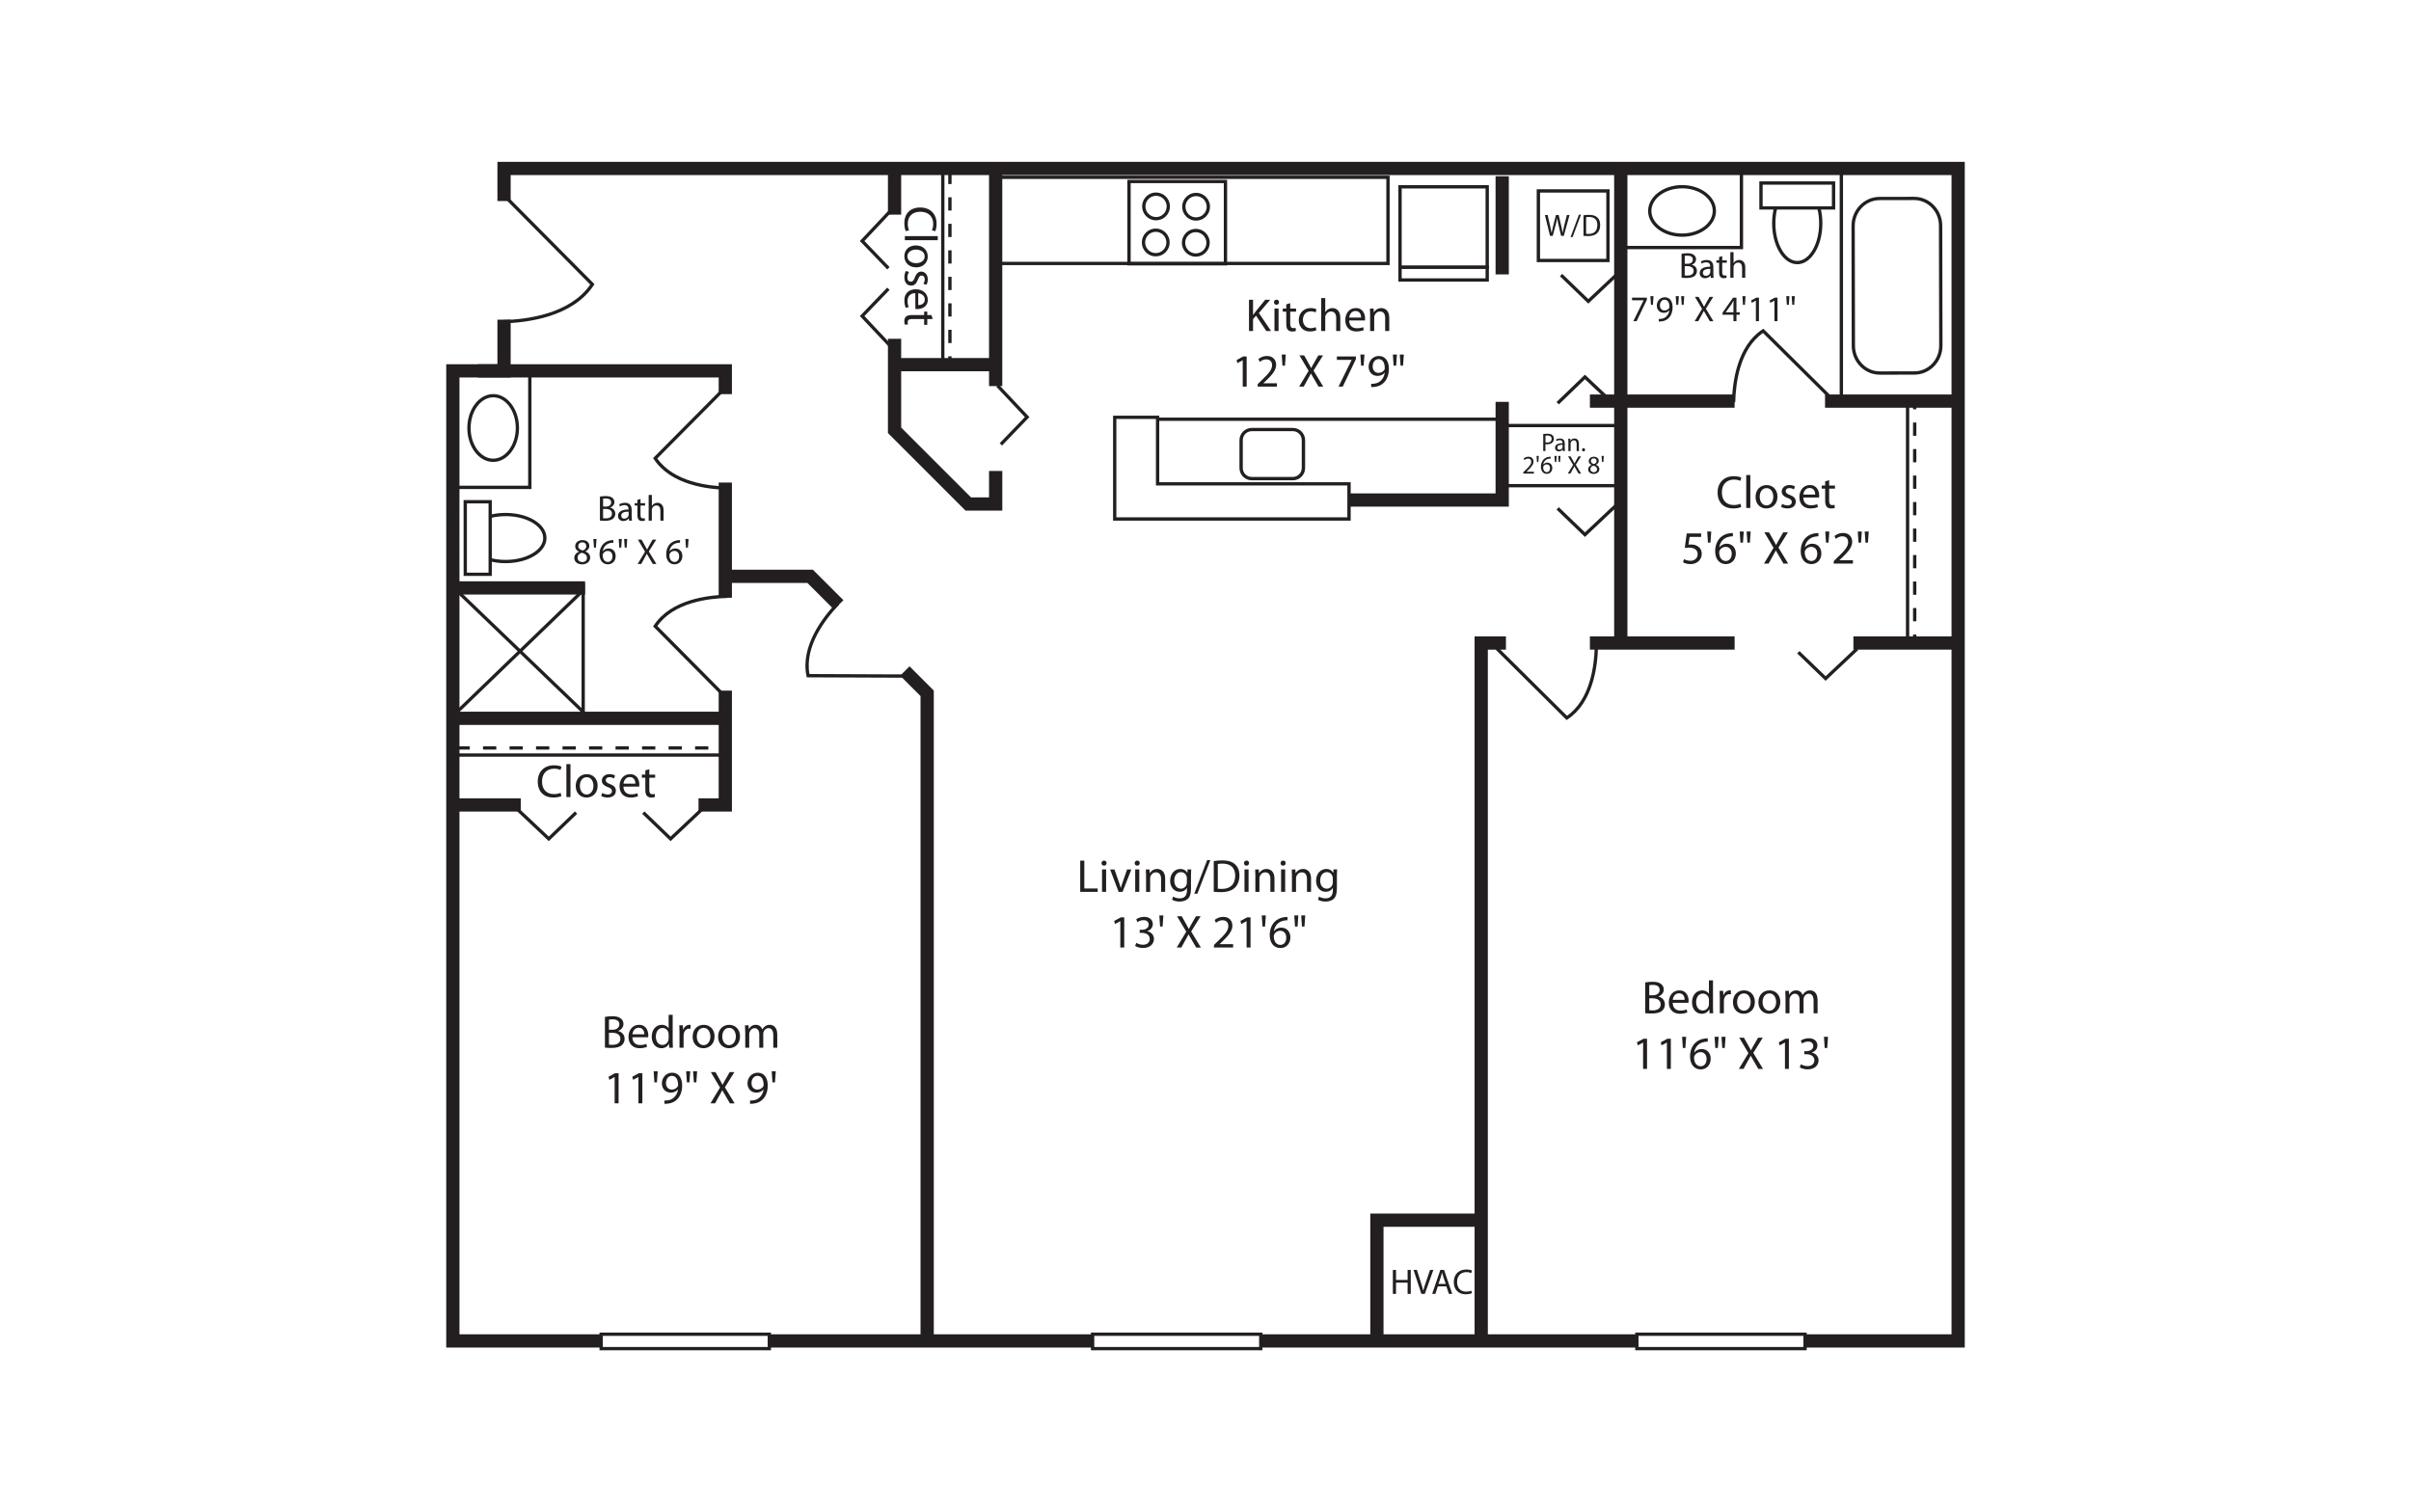 <?xml version="1.0" encoding="UTF-8"?><svg id="Layer_1" xmlns="http://www.w3.org/2000/svg" viewBox="0 0 998 626"><rect x="-15" y="-13" width="1028" height="652" style="fill:#fff;"/><polygon points="208.64 69.74 208.64 153.53 187.45 153.53 187.45 555.12 810.55 555.12 810.55 69.74 208.64 69.74" style="fill:#fff;"/><path d="M301.03,202.78c-8.35-.19-23.41-2.08-30.39-12.68l-.31-.47,29.48-29.72.97.97-28.69,28.92c6.77,9.67,21,11.42,28.96,11.6l-.03,1.37Z" style="fill:#231f20;"/><path d="M207.91,133.88l-.03-1.37c10.02-.22,27.97-2.44,36.44-14.7l-35.98-36.27.97-.97,36.77,37.06-.31.47c-8.68,13.18-27.45,15.54-37.86,15.78Z" style="fill:#231f20;"/><path d="M299.81,289.06l-29.48-29.72.31-.47c6.98-10.6,22.03-12.49,30.39-12.68l.03,1.37c-7.96.18-22.19,1.93-28.96,11.6l28.69,28.92-.97.97Z" style="fill:#231f20;"/><path d="M375.8,280.58l-41.86-.17-.11-.55c-2.56-12.43,6.75-24.41,12.52-30.45l.99.95c-5.5,5.75-14.33,17.06-12.28,28.68l40.74.16v1.37Z" style="fill:#231f20;"/><polygon points="277.58 348.22 265.82 336.9 266.77 335.91 277.59 346.32 290.14 334.5 291.08 335.5 277.58 348.22" style="fill:#231f20;"/><polygon points="227.17 348.22 213.66 335.5 214.6 334.5 227.16 346.32 237.98 335.91 238.93 336.9 227.17 348.22" style="fill:#231f20;"/><polygon points="368.64 144.34 355.92 130.83 367.24 119.07 368.23 120.02 357.82 130.84 369.64 143.4 368.64 144.34" style="fill:#231f20;"/><polygon points="367.24 111.54 355.92 99.78 368.64 86.27 369.64 87.21 357.82 99.77 368.23 110.58 367.24 111.54" style="fill:#231f20;"/><path d="M718.28,166.51l-1.37-.03c.18-8.27,2.06-23.17,12.55-30.08l.47-.31,29.41,29.17-.97.97-28.61-28.38c-9.56,6.69-11.3,20.77-11.47,28.65Z" style="fill:#231f20;"/><path d="M648.47,298.08l-29.41-29.17.97-.97,28.61,28.38c9.56-6.69,11.3-20.77,11.47-28.65l1.37.03c-.18,8.27-2.06,23.17-12.55,30.08l-.47.31Z" style="fill:#231f20;"/><polygon points="657.45 125.68 645.7 114.36 646.65 113.37 657.46 123.79 670.02 111.96 670.96 112.96 657.45 125.68" style="fill:#231f20;"/><polygon points="656.06 222.29 644.3 210.97 645.26 209.98 656.07 220.39 668.63 208.57 669.57 209.57 656.06 222.29" style="fill:#231f20;"/><polygon points="755.68 281.84 743.92 270.52 744.87 269.53 755.69 279.95 768.24 268.12 769.19 269.12 755.68 281.84" style="fill:#231f20;"/><polygon points="414.79 184.43 413.8 183.48 424.22 172.66 412.39 160.1 413.39 159.16 426.11 172.67 414.79 184.43" style="fill:#231f20;"/><polygon points="668.63 168.83 656.07 157.01 645.26 167.42 644.3 166.43 656.06 155.11 669.57 167.83 668.63 168.83" style="fill:#231f20;"/><rect x="187.75" y="242.06" width="53.66" height="55.82" style="fill:#fff;"/><path d="M242.09,298.56h-55.03v-57.19h55.03v57.19ZM188.44,297.19h52.28v-54.45h-52.28v54.45Z" style="fill:#231f20;"/><rect x="179.17" y="268.83" width="72.33" height="1.37" transform="translate(-126.76 225.06) rotate(-43.97)" style="fill:#231f20;"/><rect x="215.04" y="234.14" width="1.37" height="71.79" transform="translate(-128.47 238.61) rotate(-46.16)" style="fill:#231f20;"/><path d="M299.51,310.32h-.83v-1.37h.83v1.37ZM293.2,310.32h-5.48v-1.37h5.48v1.37ZM282.23,310.32h-5.49v-1.37h5.49v1.37ZM271.26,310.32h-5.49v-1.37h5.49v1.37ZM260.29,310.32h-5.49v-1.37h5.49v1.37ZM249.31,310.32h-5.48v-1.37h5.48v1.37ZM238.34,310.32h-5.49v-1.37h5.49v1.37ZM227.37,310.32h-5.49v-1.37h5.49v1.37ZM216.4,310.32h-5.48v-1.37h5.48v1.37ZM205.43,310.32h-5.49v-1.37h5.49v1.37ZM194.46,310.32h-5.49v-1.37h5.49v1.37Z" style="fill:#231f20;"/><rect x="188.97" y="311.89" width="110.54" height="1.37" style="fill:#231f20;"/><rect x="671.79" y="69.7" width="49.04" height="32.78" style="fill:#fff;"/><path d="M721.53,103.17h-50.42v-34.15h50.42v34.15ZM672.48,101.79h47.67v-31.4h-47.67v31.4Z" style="fill:#231f20;"/><rect x="186.54" y="152.72" width="32.78" height="49.04" style="fill:#fff;"/><path d="M220,202.45h-34.15v-50.41h34.15v50.41ZM187.22,201.07h31.4v-47.67h-31.4v47.67Z" style="fill:#231f20;"/><rect x="762.2" y="70.15" width="48.14" height="94.41" style="fill:#fff;"/><path d="M811.03,165.24h-49.52v-95.78h49.52v95.78ZM762.89,163.87h46.77v-93.03h-46.77v93.03Z" style="fill:#231f20;"/><polygon points="572.69 555.75 567.21 555.75 567.21 502.39 614.15 502.39 614.15 507.88 572.69 507.88 572.69 555.75" style="fill:#231f20;"/><rect x="476.22" y="173.56" width="146.66" height="32.37" style="fill:#fff;"/><path d="M623.56,206.61h-148.03v-33.74h148.03v33.74ZM476.9,205.24h145.29v-31h-145.29v31Z" style="fill:#231f20;"/><rect x="413.43" y="73.39" width="161.12" height="35.68" style="fill:#fff;"/><path d="M575.23,109.75h-162.49v-37.05h162.49v37.05ZM414.11,108.38h159.74v-34.3h-159.74v34.3Z" style="fill:#231f20;"/><polygon points="479.18 200.3 479.18 172.77 461.43 172.77 461.43 200.3 461.43 214.84 558.41 214.84 558.41 200.3 479.18 200.3" style="fill:#fff;"/><path d="M559.1,215.53h-98.36v-43.44h19.12v27.53h79.24v15.91ZM462.11,214.15h95.61v-13.17h-79.24v-27.53h-16.38v40.7Z" style="fill:#231f20;"/><polygon points="624.56 209.74 558.44 209.74 558.44 204.26 619.07 204.26 619.07 166.36 624.56 166.36 624.56 209.74" style="fill:#231f20;"/><rect x="409.4" y="71.84" width="5.48" height="88" style="fill:#231f20;"/><rect x="367.55" y="69.26" width="5.48" height="19.6" style="fill:#231f20;"/><polygon points="414.89 211.38 399.66 211.38 367.55 179.28 367.55 140.24 373.03 140.24 373.03 177 401.93 205.9 409.4 205.9 409.4 194.96 414.89 194.96 414.89 211.38" style="fill:#231f20;"/><rect x="619.07" y="72.96" width="5.49" height="40.64" style="fill:#231f20;"/><path d="M671.59,201.75h-49.64v-26.27h49.64v26.27ZM623.32,200.38h46.9v-23.53h-46.9v23.53Z" style="fill:#231f20;"/><polygon points="813.29 557.87 184.71 557.87 184.71 150.79 205.9 150.79 205.9 132.34 211.38 132.34 211.38 156.27 190.19 156.27 190.19 552.38 807.81 552.38 807.81 72.48 211.38 72.48 211.38 83.23 205.9 83.23 205.9 67 813.29 67 813.29 557.87" style="fill:#231f20;"/><rect x="668.16" y="69.74" width="5.49" height="196.46" style="fill:#231f20;"/><rect x="767.19" y="263.46" width="42.52" height="5.48" style="fill:#231f20;"/><rect x="658.12" y="263.46" width="59.9" height="5.48" style="fill:#231f20;"/><rect x="755.45" y="163.31" width="54.25" height="5.48" style="fill:#231f20;"/><rect x="658.12" y="163.31" width="59.9" height="5.48" style="fill:#231f20;"/><polygon points="615.87 555.12 610.38 555.12 610.38 263.46 623.36 263.46 623.36 268.95 615.87 268.95 615.87 555.12" style="fill:#231f20;"/><rect x="369.37" y="148.22" width="41.41" height="5.48" style="fill:#231f20;"/><rect x="187.47" y="330.49" width="28.09" height="5.49" style="fill:#231f20;"/><polygon points="302.97 335.98 289.14 335.98 289.14 330.49 297.49 330.49 297.49 285.91 302.97 285.91 302.97 335.98" style="fill:#231f20;"/><rect x="297.49" y="199.77" width="5.48" height="47.69" style="fill:#231f20;"/><polygon points="302.97 163.17 297.49 163.17 297.49 156.27 197.8 156.27 197.8 150.79 302.97 150.79 302.97 163.17" style="fill:#231f20;"/><rect x="187.47" y="294.63" width="112.76" height="5.48" style="fill:#231f20;"/><rect x="187.47" y="240.65" width="54.71" height="5.48" style="fill:#231f20;"/><polygon points="386.53 555.44 381.04 555.44 381.04 288.16 372.61 279.72 376.49 275.84 386.53 285.89 386.53 555.44" style="fill:#231f20;"/><polygon points="345.24 252.35 334.22 241.33 301.34 241.33 301.34 235.85 336.49 235.85 349.12 248.47 345.24 252.35" style="fill:#231f20;"/><path d="M793.25,266.27h-1.37v-3.58h1.37v3.58ZM793.25,257.2h-1.37v-5.49h1.37v5.49ZM793.25,246.23h-1.37v-5.49h1.37v5.49ZM793.25,235.26h-1.37v-5.49h1.37v5.49ZM793.25,224.29h-1.37v-5.48h1.37v5.48ZM793.25,213.32h-1.37v-5.49h1.37v5.49ZM793.25,202.35h-1.37v-5.49h1.37v5.49ZM793.25,191.38h-1.37v-5.48h1.37v5.48ZM793.25,180.41h-1.37v-5.49h1.37v5.49ZM793.25,169.44h-1.37v-5.49h1.37v5.49Z" style="fill:#231f20;"/><rect x="788.93" y="163.95" width="1.37" height="102.32" style="fill:#231f20;"/><path d="M393.89,151.29h-1.37v-3.79h1.37v3.79ZM393.89,142.02h-1.37v-5.49h1.37v5.49ZM393.89,131.05h-1.37v-5.48h1.37v5.48ZM393.89,120.08h-1.37v-5.49h1.37v5.49ZM393.89,109.11h-1.37v-5.49h1.37v5.49ZM393.89,98.13h-1.37v-5.48h1.37v5.48ZM393.89,87.16h-1.37v-5.49h1.37v5.49ZM393.89,76.19h-1.37v-5.49h1.37v5.49Z" style="fill:#231f20;"/><rect x="389.57" y="70.71" width="1.37" height="80.59" style="fill:#231f20;"/><rect x="248.84" y="552.34" width="69.61" height="5.97" style="fill:#fff;"/><path d="M319.14,559h-70.98v-7.34h70.98v7.34ZM249.53,557.63h68.24v-4.6h-68.24v4.6Z" style="fill:#231f20;"/><rect x="452.27" y="552.34" width="69.61" height="5.97" style="fill:#fff;"/><path d="M522.57,559h-70.98v-7.34h70.98v7.34ZM452.96,557.63h68.24v-4.6h-68.24v4.6Z" style="fill:#231f20;"/><rect x="677.57" y="552.34" width="69.61" height="5.97" style="fill:#fff;"/><path d="M747.86,559h-70.98v-7.34h70.98v7.34ZM678.25,557.63h68.24v-4.6h-68.24v4.6Z" style="fill:#231f20;"/><path d="M696.26,98.03c-7.74,0-14.04-4.79-14.05-10.68,0-5.9,6.29-10.72,14.03-10.74h.03c7.74,0,14.04,4.79,14.05,10.69,0,5.9-6.28,10.72-14.03,10.74h-.03ZM696.24,77.98h0c-6.98.02-12.67,4.22-12.66,9.37.01,5.14,5.7,9.31,12.68,9.31h.03c6.99-.02,12.67-4.22,12.66-9.37,0-5.14-5.69-9.32-12.67-9.32h-.03Z" style="fill:#231f20;"/><path d="M778.11,155.12c-3.1,0-6.02-1.25-8.21-3.51-2.19-2.26-3.41-5.28-3.41-8.48l-.1-49.59c0-6.63,5.19-12.03,11.6-12.04l14.33-.03h.03c3.02,0,5.89,1.19,8.07,3.36,2.29,2.28,3.55,5.35,3.56,8.63l.1,49.59c0,3.21-1.19,6.23-3.38,8.5-2.19,2.28-5.11,3.54-8.22,3.55l-14.33.03h-.03ZM777.99,82.86c-5.65.01-10.24,4.8-10.23,10.67l.1,49.59c0,2.85,1.08,5.52,3.02,7.53,1.93,2,4.5,3.09,7.23,3.09h.02l14.33-.03c2.73,0,5.3-1.12,7.24-3.12,1.94-2.02,3-4.7,2.99-7.55l-.1-49.59c0-2.92-1.12-5.64-3.15-7.66-1.92-1.91-4.44-2.96-7.1-2.96h-.02l-14.33.03Z" style="fill:#231f20;"/><path d="M753.69,92.46c0,8.98-4.37,16.25-9.74,16.25-5.37,0-9.73-7.27-9.72-16.25,0-8.98,4.36-16.25,9.74-16.25,5.37,0,9.73,7.28,9.73,16.26" style="fill:#fff;"/><path d="M743.95,109.39h0c-2.85,0-5.5-1.81-7.47-5.09-1.9-3.18-2.95-7.38-2.95-11.85,0-4.46,1.05-8.67,2.95-11.84,1.97-3.28,4.62-5.09,7.47-5.09h0c5.75,0,10.42,7.6,10.41,16.94,0,4.46-1.05,8.67-2.96,11.85-1.97,3.28-4.62,5.09-7.47,5.09ZM743.96,76.89c-2.35,0-4.58,1.57-6.29,4.43-1.78,2.96-2.76,6.92-2.76,11.14,0,4.22.97,8.18,2.75,11.14,1.71,2.85,3.94,4.42,6.29,4.42h0c2.35,0,4.58-1.57,6.29-4.42,1.78-2.96,2.76-6.92,2.76-11.14h0c0-8.58-4.05-15.57-9.04-15.57h0Z" style="fill:#231f20;"/><rect x="728.94" y="75.76" width="30.04" height="10.31" style="fill:#fff;"/><path d="M759.66,86.77h-31.41s0-11.7,0-11.7h31.41s0,11.7,0,11.7ZM729.62,85.39h28.67s0-8.93,0-8.93h-28.67s0,8.93,0,8.93Z" style="fill:#231f20;"/><path d="M204.14,191.24h-.02c-5.9-.01-10.7-6.33-10.69-14.08h0c.02-7.74,4.84-14.03,10.74-14.03h0c5.9.01,10.7,6.33,10.68,14.08-.02,7.74-4.82,14.03-10.72,14.03ZM194.81,177.16c0,6.99,4.17,12.69,9.32,12.7h.01c5.14,0,9.34-5.68,9.35-12.66.01-6.99-4.17-12.69-9.31-12.71h0c-5.14,0-9.34,5.68-9.36,12.66h0Z" style="fill:#231f20;"/><path d="M209.29,232.47c8.98,0,16.25-4.37,16.25-9.74,0-5.37-7.27-9.73-16.25-9.72-8.98,0-16.25,4.37-16.25,9.74,0,5.37,7.28,9.73,16.25,9.73" style="fill:#fff;"/><path d="M209.27,233.16c-9.33,0-16.92-4.67-16.92-10.41,0-2.85,1.81-5.5,5.09-7.47,3.17-1.9,7.38-2.95,11.84-2.95h.02c4.46,0,8.66,1.05,11.83,2.94,3.28,1.97,5.09,4.62,5.09,7.47,0,2.85-1.81,5.5-5.09,7.47-3.17,1.9-7.38,2.95-11.85,2.95h-.02ZM209.3,213.69h-.02c-4.22,0-8.18.98-11.14,2.76-2.85,1.71-4.43,3.95-4.42,6.29,0,4.99,6.98,9.04,15.55,9.04h.02c4.22,0,8.18-.98,11.14-2.76,2.85-1.71,4.42-3.95,4.42-6.3,0-2.35-1.57-4.58-4.42-6.29-2.96-1.77-6.91-2.75-11.12-2.75Z" style="fill:#231f20;"/><rect x="192.59" y="207.72" width="10.32" height="30.04" style="fill:#fff;"/><path d="M191.91,238.45l-.02-31.42h11.69s0,31.41,0,31.41h-11.69ZM193.27,208.41v28.67s8.96,0,8.96,0v-28.67s-8.96,0-8.96,0Z" style="fill:#231f20;"/><rect x="636.79" y="79.04" width="28.79" height="28.8" style="fill:#fff;"/><path d="M666.27,108.52h-30.17v-30.17h30.17v30.17ZM637.48,107.15h27.42v-27.42h-27.42v27.42Z" style="fill:#231f20;"/><path d="M641.61,97.65l-2.12-8.64h1.14l.99,4.37c.25,1.12.46,2.12.62,2.99h.02c.16-.87.39-1.87.69-3l1.12-4.36h1.13l1.02,4.39c.25,1.05.44,2.04.58,2.96h.02c.18-.93.41-1.93.67-2.99l1.1-4.36h1.1l-2.37,8.64h-1.13l-1.05-4.49c-.26-1.07-.44-2.01-.55-2.83h-.02c-.12.82-.34,1.76-.64,2.82l-1.19,4.51h-1.13Z" style="fill:#231f20;"/><path d="M650.12,98.16l3.45-9.29h.86l-3.48,9.29h-.83Z" style="fill:#231f20;"/><path d="M655.47,89.12c.68-.11,1.45-.17,2.31-.17,1.54,0,2.68.35,3.4,1.06.79.69,1.18,1.73,1.19,3.12,0,1.43-.41,2.55-1.2,3.36-.82.82-2.07,1.23-3.72,1.24-.77,0-1.43-.03-1.98-.1v-8.5ZM656.55,96.79c.29.04.65.06,1.09.05,2.35-.05,3.54-1.28,3.55-3.68.02-2.18-1.11-3.29-3.38-3.34-.56,0-.98.05-1.26.11v6.85Z" style="fill:#231f20;"/><path d="M539.54,182.23c0-2.43-1.96-4.39-4.38-4.39h-17.02c-2.43-.01-4.39,1.95-4.39,4.37v11.54c-.01,2.42,1.95,4.39,4.37,4.39h17.02c2.43.01,4.39-1.95,4.39-4.37v-11.54Z" style="fill:#fff;"/><path d="M535.15,198.83h-17.02c-1.35,0-2.63-.54-3.59-1.49-.96-.96-1.48-2.23-1.48-3.59v-11.54c0-1.35.54-2.63,1.5-3.58.96-.95,2.23-1.48,3.58-1.48h17.03c1.36,0,2.63.54,3.59,1.49.96.96,1.48,2.23,1.48,3.59v11.54c0,1.36-.53,2.63-1.49,3.59-.96.95-2.23,1.48-3.58,1.48ZM518.13,178.51c-.99,0-1.91.38-2.61,1.08-.7.7-1.08,1.63-1.08,2.61v11.54c-.01.99.37,1.92,1.07,2.62.7.7,1.63,1.08,2.62,1.08h17.02s0,0,0,0c.99,0,1.92-.38,2.61-1.08.7-.7,1.08-1.63,1.08-2.62v-11.54c0-.99-.38-1.92-1.07-2.62s-1.63-1.08-2.62-1.09h-17.02s0,0,0,0Z" style="fill:#231f20;"/><path d="M494.99,106.27h-.05c-3.17-.03-5.74-2.63-5.71-5.81.01-1.54.62-2.99,1.72-4.07s2.58-1.65,4.09-1.66h0c3.18.03,5.75,2.64,5.72,5.82-.03,3.16-2.61,5.71-5.77,5.71ZM494.98,96.11c-1.16,0-2.25.45-3.08,1.26-.84.82-1.3,1.93-1.31,3.1-.02,2.42,1.94,4.41,4.35,4.43,2.45.02,4.41-1.93,4.43-4.35.02-2.42-1.94-4.41-4.36-4.43h-.04Z" style="fill:#231f20;"/><path d="M495.11,91.35h-.05c-1.54-.01-2.98-.62-4.06-1.72-1.08-1.1-1.67-2.55-1.66-4.09.03-3.16,2.61-5.72,5.77-5.72h.04c3.18.03,5.75,2.64,5.72,5.81-.01,1.54-.62,2.98-1.72,4.06-1.09,1.07-2.52,1.65-4.04,1.65ZM495.11,81.19c-2.41,0-4.38,1.95-4.4,4.36,0,1.17.44,2.28,1.26,3.12.82.84,1.92,1.3,3.09,1.31,1.22-.03,2.29-.44,3.12-1.26.84-.82,1.3-1.92,1.31-3.1.02-2.42-1.93-4.41-4.36-4.43h-.03Z" style="fill:#231f20;"/><path d="M478.53,91.22h-.05c-3.17-.03-5.74-2.63-5.72-5.81.03-3.18,2.62-5.76,5.81-5.72,3.18.03,5.74,2.63,5.72,5.81-.01,1.54-.62,2.98-1.72,4.06-1.09,1.07-2.52,1.65-4.05,1.65ZM478.53,81.06c-2.4,0-4.37,1.95-4.39,4.36-.02,2.42,1.94,4.41,4.36,4.43,1.2.04,2.28-.44,3.12-1.26.84-.82,1.3-1.92,1.31-3.1.02-2.42-1.94-4.41-4.36-4.43h-.04Z" style="fill:#231f20;"/><path d="M478.41,106.14h-.05c-1.54-.01-2.98-.62-4.06-1.72s-1.67-2.55-1.65-4.09c0-1.54.62-2.98,1.71-4.06,1.1-1.08,2.6-1.65,4.09-1.66h0c1.54.01,2.98.63,4.06,1.72,1.08,1.1,1.67,2.55,1.65,4.09,0,1.54-.62,2.98-1.72,4.06-1.08,1.07-2.52,1.65-4.04,1.65ZM478.41,95.97c-1.16,0-2.26.45-3.09,1.27-.83.82-1.3,1.92-1.3,3.1-.01,1.17.44,2.28,1.26,3.12.82.84,1.92,1.3,3.09,1.31,1.23-.01,2.28-.44,3.12-1.26.84-.82,1.3-1.92,1.31-3.1.01-1.17-.44-2.28-1.26-3.12-.82-.84-1.92-1.3-3.09-1.32h-.03Z" style="fill:#231f20;"/><path d="M507.95,109.89h-41.29v-35.44h41.29v35.44ZM468.03,108.52h38.55v-32.7h-38.55v32.7Z" style="fill:#231f20;"/><rect x="579.52" y="77.34" width="36.09" height="33.32" style="fill:#fff;"/><path d="M616.3,111.35h-37.46v-34.7h37.46v34.7ZM580.21,109.98h34.72v-31.95h-34.72v31.95Z" style="fill:#231f20;"/><rect x="579.52" y="110.66" width="36.09" height="5.25" style="fill:#fff;"/><path d="M616.3,116.6h-37.46v-6.62h37.46v6.62ZM580.21,115.22h34.72v-3.88h-34.72v3.88Z" style="fill:#231f20;"/><path d="M232.39,329.56c-.59.31-1.84.61-3.42.61-3.65,0-6.37-2.3-6.37-6.56s2.74-6.79,6.75-6.79c1.59,0,2.63.35,3.07.58l-.42,1.36c-.61-.31-1.52-.54-2.59-.54-3.03,0-5.05,1.94-5.05,5.33,0,3.19,1.82,5.2,4.95,5.2,1.04,0,2.07-.21,2.74-.54l.33,1.34Z" style="fill:#231f20;"/><path d="M234.45,316.34h1.69v13.63h-1.69v-13.63Z" style="fill:#231f20;"/><path d="M247.38,325.24c0,3.44-2.4,4.93-4.62,4.93-2.49,0-4.45-1.84-4.45-4.78,0-3.09,2.05-4.91,4.61-4.91s4.47,1.94,4.47,4.76ZM240.03,325.34c0,2.03,1.15,3.57,2.8,3.57s2.82-1.52,2.82-3.61c0-1.57-.79-3.55-2.78-3.55s-2.84,1.84-2.84,3.59Z" style="fill:#231f20;"/><path d="M249.28,328.26c.52.31,1.4.65,2.25.65,1.21,0,1.78-.59,1.78-1.38s-.48-1.23-1.71-1.69c-1.69-.61-2.48-1.52-2.48-2.63,0-1.5,1.23-2.73,3.2-2.73.94,0,1.76.25,2.26.58l-.4,1.23c-.36-.23-1.04-.56-1.9-.56-1,0-1.54.58-1.54,1.27,0,.77.54,1.11,1.75,1.59,1.59.59,2.44,1.4,2.44,2.78,0,1.65-1.29,2.8-3.45,2.8-1.02,0-1.96-.27-2.61-.65l.4-1.27Z" style="fill:#231f20;"/><path d="M258.06,325.63c.04,2.28,1.48,3.22,3.19,3.22,1.21,0,1.96-.21,2.57-.48l.31,1.21c-.59.27-1.63.6-3.11.6-2.86,0-4.57-1.9-4.57-4.7s1.65-4.99,4.36-4.99c3.05,0,3.84,2.65,3.84,4.36,0,.35-.02.6-.06.79h-6.52ZM263.01,324.42c.02-1.06-.44-2.73-2.34-2.73-1.73,0-2.46,1.56-2.59,2.73h4.93Z" style="fill:#231f20;"/><path d="M268.77,318.45v2.23h2.42v1.29h-2.42v5.01c0,1.15.33,1.8,1.27,1.8.46,0,.73-.04.98-.12l.08,1.29c-.33.12-.84.23-1.5.23-.79,0-1.42-.27-1.82-.71-.46-.52-.65-1.34-.65-2.44v-5.07h-1.44v-1.29h1.44v-1.73l1.65-.5Z" style="fill:#231f20;"/><path d="M374.95,95.69c-.31-.59-.61-1.84-.61-3.42,0-3.65,2.3-6.37,6.56-6.37s6.79,2.74,6.79,6.75c0,1.59-.35,2.63-.58,3.07l-1.36-.42c.31-.61.54-1.52.54-2.59,0-3.03-1.94-5.05-5.33-5.05-3.19,0-5.2,1.82-5.2,4.95,0,1.04.21,2.07.54,2.74l-1.34.33Z" style="fill:#231f20;"/><path d="M388.17,97.75v1.69h-13.62v-1.69h13.62Z" style="fill:#231f20;"/><path d="M379.27,110.68c-3.43,0-4.93-2.4-4.93-4.62,0-2.49,1.84-4.45,4.78-4.45,3.09,0,4.91,2.05,4.91,4.61s-1.94,4.47-4.76,4.47ZM379.17,103.33c-2.03,0-3.57,1.15-3.57,2.8s1.52,2.82,3.61,2.82c1.57,0,3.55-.79,3.55-2.78s-1.84-2.84-3.59-2.84Z" style="fill:#231f20;"/><path d="M376.26,112.59c-.31.52-.65,1.4-.65,2.25,0,1.21.59,1.78,1.38,1.78s1.23-.48,1.69-1.71c.61-1.69,1.52-2.48,2.63-2.48,1.5,0,2.73,1.23,2.73,3.2,0,.94-.25,1.76-.58,2.26l-1.23-.4c.23-.36.56-1.04.56-1.9,0-1-.58-1.54-1.27-1.54-.77,0-1.11.54-1.59,1.75-.6,1.59-1.4,2.44-2.78,2.44-1.65,0-2.8-1.29-2.8-3.45,0-1.02.27-1.96.65-2.61l1.27.4Z" style="fill:#231f20;"/><path d="M378.89,121.36c-2.28.04-3.22,1.48-3.22,3.19,0,1.21.21,1.96.48,2.57l-1.21.31c-.27-.59-.59-1.63-.59-3.11,0-2.86,1.9-4.57,4.7-4.57s4.99,1.65,4.99,4.36c0,3.05-2.65,3.84-4.36,3.84-.35,0-.59-.02-.79-.06v-6.52ZM380.09,126.31c1.06.02,2.72-.44,2.72-2.34,0-1.73-1.55-2.46-2.72-2.59v4.93Z" style="fill:#231f20;"/><path d="M386.06,132.07h-2.23v2.42h-1.29v-2.42h-5.01c-1.15,0-1.8.33-1.8,1.27,0,.46.04.73.11.98l-1.29.08c-.12-.33-.23-.84-.23-1.5,0-.79.27-1.42.71-1.82.52-.46,1.34-.65,2.44-.65h5.07v-1.44h1.29v1.44h1.73l.5,1.65Z" style="fill:#231f20;"/><path d="M447.15,356.29h1.69v11.53h5.53v1.4h-7.22v-12.93Z" style="fill:#231f20;"/><path d="M458.05,357.33c0,.58-.4,1.04-1.07,1.04-.61,0-1.02-.46-1.02-1.04s.42-1.06,1.06-1.06,1.04.46,1.04,1.06ZM456.17,369.22v-9.29h1.69v9.29h-1.69Z" style="fill:#231f20;"/><path d="M461.32,359.94l1.82,5.2c.31.86.56,1.63.75,2.4h.06c.21-.77.48-1.53.79-2.4l1.8-5.2h1.77l-3.65,9.29h-1.61l-3.53-9.29h1.8Z" style="fill:#231f20;"/><path d="M471.78,357.33c0,.58-.4,1.04-1.07,1.04-.61,0-1.02-.46-1.02-1.04s.42-1.06,1.06-1.06,1.04.46,1.04,1.06ZM469.9,369.22v-9.29h1.69v9.29h-1.69Z" style="fill:#231f20;"/><path d="M474.39,362.45c0-.98-.02-1.75-.08-2.51h1.5l.1,1.53h.04c.46-.86,1.54-1.73,3.07-1.73,1.29,0,3.28.77,3.28,3.95v5.53h-1.69v-5.35c0-1.5-.56-2.74-2.15-2.74-1.09,0-1.96.79-2.26,1.73-.08.21-.11.5-.11.79v5.58h-1.69v-6.77Z" style="fill:#231f20;"/><path d="M492.99,367.86c0,2.15-.44,3.43-1.32,4.26-.92.83-2.23,1.11-3.4,1.11s-2.34-.27-3.09-.77l.42-1.3c.61.4,1.57.75,2.73.75,1.73,0,2.99-.9,2.99-3.26v-1.02h-.04c-.5.86-1.52,1.55-2.96,1.55-2.3,0-3.95-1.96-3.95-4.53,0-3.15,2.05-4.91,4.2-4.91,1.61,0,2.48.83,2.9,1.59h.04l.06-1.4h1.5c-.06.65-.08,1.42-.08,2.53v5.39ZM491.3,363.6c0-.29-.02-.54-.1-.75-.31-1-1.11-1.8-2.36-1.8-1.61,0-2.76,1.36-2.76,3.51,0,1.82.94,3.34,2.74,3.34,1.06,0,2-.65,2.34-1.73.1-.29.13-.61.13-.9v-1.67Z" style="fill:#231f20;"/><path d="M494.35,369.97l5.34-13.91h1.32l-5.37,13.91h-1.29Z" style="fill:#231f20;"/><path d="M502.42,356.48c1.02-.17,2.23-.29,3.55-.29,2.4,0,4.11.58,5.24,1.61,1.17,1.06,1.84,2.55,1.84,4.64s-.67,3.84-1.86,5.03c-1.23,1.21-3.22,1.86-5.74,1.86-1.21,0-2.19-.06-3.03-.15v-12.7ZM504.09,367.92c.42.06,1.04.08,1.69.08,3.59,0,5.51-2,5.51-5.49.02-3.05-1.71-4.99-5.24-4.99-.86,0-1.52.08-1.96.17v10.23Z" style="fill:#231f20;"/><path d="M517.02,357.33c0,.58-.4,1.04-1.07,1.04-.61,0-1.02-.46-1.02-1.04s.42-1.06,1.06-1.06,1.04.46,1.04,1.06ZM515.14,369.22v-9.29h1.69v9.29h-1.69Z" style="fill:#231f20;"/><path d="M519.64,362.45c0-.98-.02-1.75-.08-2.51h1.5l.1,1.53h.04c.46-.86,1.54-1.73,3.07-1.73,1.29,0,3.28.77,3.28,3.95v5.53h-1.69v-5.35c0-1.5-.56-2.74-2.15-2.74-1.09,0-1.96.79-2.27,1.73-.08.21-.11.5-.11.79v5.58h-1.69v-6.77Z" style="fill:#231f20;"/><path d="M532.17,357.33c0,.58-.4,1.04-1.07,1.04-.61,0-1.02-.46-1.02-1.04s.42-1.06,1.06-1.06,1.04.46,1.04,1.06ZM530.29,369.22v-9.29h1.69v9.29h-1.69Z" style="fill:#231f20;"/><path d="M534.78,362.45c0-.98-.02-1.75-.08-2.51h1.5l.1,1.53h.04c.46-.86,1.54-1.73,3.07-1.73,1.29,0,3.28.77,3.28,3.95v5.53h-1.69v-5.35c0-1.5-.56-2.74-2.15-2.74-1.09,0-1.96.79-2.27,1.73-.08.21-.11.5-.11.79v5.58h-1.69v-6.77Z" style="fill:#231f20;"/><path d="M553.38,367.86c0,2.15-.44,3.43-1.32,4.26-.92.83-2.23,1.11-3.4,1.11s-2.34-.27-3.09-.77l.42-1.3c.61.4,1.57.75,2.73.75,1.73,0,2.99-.9,2.99-3.26v-1.02h-.04c-.5.86-1.52,1.55-2.95,1.55-2.3,0-3.95-1.96-3.95-4.53,0-3.15,2.05-4.91,4.2-4.91,1.61,0,2.48.83,2.9,1.59h.04l.06-1.4h1.5c-.06.65-.08,1.42-.08,2.53v5.39ZM551.69,363.6c0-.29-.02-.54-.1-.75-.31-1-1.11-1.8-2.36-1.8-1.61,0-2.76,1.36-2.76,3.51,0,1.82.94,3.34,2.74,3.34,1.06,0,2-.65,2.34-1.73.1-.29.14-.61.14-.9v-1.67Z" style="fill:#231f20;"/><path d="M463.75,381.36h-.04l-2.17,1.17-.33-1.29,2.72-1.46h1.44v12.47h-1.63v-10.9Z" style="fill:#231f20;"/><path d="M470.34,390.34c.48.29,1.57.77,2.76.77,2.15,0,2.84-1.36,2.82-2.42-.02-1.75-1.59-2.5-3.22-2.5h-.94v-1.27h.94c1.23,0,2.78-.63,2.78-2.11,0-1-.63-1.88-2.19-1.88-1,0-1.96.44-2.49.83l-.46-1.23c.67-.48,1.94-.96,3.28-.96,2.46,0,3.57,1.46,3.57,2.97,0,1.3-.79,2.4-2.3,2.95v.04c1.54.29,2.76,1.44,2.78,3.18,0,2-1.57,3.74-4.55,3.74-1.4,0-2.63-.44-3.24-.85l.46-1.29Z" style="fill:#231f20;"/><path d="M481.57,378.98l-.33,4.61h-1.04l-.31-4.61h1.67Z" style="fill:#231f20;"/><path d="M495.14,392.26l-1.67-2.86c-.67-1.09-1.07-1.8-1.48-2.55h-.04c-.36.75-.75,1.44-1.4,2.57l-1.55,2.84h-1.92l3.95-6.54-3.8-6.39h1.94l1.71,3.03c.48.84.84,1.5,1.19,2.19h.06c.36-.77.69-1.36,1.17-2.19l1.75-3.03h1.94l-3.93,6.3,4.03,6.64h-1.94Z" style="fill:#231f20;"/><path d="M502.49,392.26v-1.04l1.32-1.29c3.19-3.03,4.64-4.64,4.64-6.52,0-1.27-.59-2.44-2.46-2.44-1.13,0-2.07.58-2.65,1.06l-.54-1.19c.85-.71,2.09-1.27,3.51-1.27,2.69,0,3.82,1.84,3.82,3.63,0,2.3-1.67,4.16-4.3,6.7l-.98.92v.04h5.58v1.4h-7.96Z" style="fill:#231f20;"/><path d="M516.01,381.36h-.04l-2.17,1.17-.33-1.29,2.73-1.46h1.44v12.47h-1.63v-10.9Z" style="fill:#231f20;"/><path d="M523.97,378.98l-.33,4.61h-1.04l-.31-4.61h1.67Z" style="fill:#231f20;"/><path d="M532.92,380.98c-.35-.02-.79.02-1.27.1-2.67.42-4.05,2.34-4.34,4.41h.04c.6-.81,1.65-1.46,3.03-1.46,2.21,0,3.76,1.61,3.76,4.03s-1.55,4.41-4.16,4.41-4.39-2.07-4.39-5.32c0-2.46.86-4.39,2.11-5.62,1.04-1.02,2.42-1.65,3.99-1.84.5-.08.92-.1,1.23-.1v1.38ZM532.44,388.17c0-1.79-1.02-2.86-2.57-2.86-1.02,0-1.98.61-2.44,1.54-.1.19-.17.42-.17.73.02,2.05.98,3.59,2.76,3.59,1.44,0,2.42-1.21,2.42-2.99Z" style="fill:#231f20;"/><path d="M537.43,378.98l-.33,4.61h-1.04l-.31-4.61h1.67ZM540.29,378.98l-.33,4.61h-1.02l-.33-4.61h1.67Z" style="fill:#231f20;"/><path d="M517.01,124.09h1.67v6.24h.06c.35-.5.69-.96,1.02-1.38l3.95-4.85h2.07l-4.68,5.49,5.05,7.45h-1.98l-4.24-6.35-1.25,1.42v4.93h-1.67v-12.93Z" style="fill:#231f20;"/><path d="M529.43,125.12c0,.58-.4,1.04-1.07,1.04-.61,0-1.02-.46-1.02-1.04s.42-1.06,1.06-1.06,1.04.46,1.04,1.06ZM527.55,137.02v-9.29h1.69v9.29h-1.69Z" style="fill:#231f20;"/><path d="M534.07,125.51v2.23h2.42v1.29h-2.42v5.01c0,1.15.33,1.8,1.27,1.8.46,0,.73-.04.98-.11l.08,1.29c-.33.12-.84.23-1.5.23-.79,0-1.42-.27-1.82-.71-.46-.52-.65-1.34-.65-2.44v-5.07h-1.44v-1.29h1.44v-1.73l1.65-.5Z" style="fill:#231f20;"/><path d="M544.9,136.69c-.44.21-1.42.54-2.67.54-2.8,0-4.62-1.9-4.62-4.74s1.96-4.95,4.99-4.95c1,0,1.88.25,2.34.5l-.38,1.29c-.4-.21-1.04-.44-1.96-.44-2.13,0-3.28,1.59-3.28,3.51,0,2.15,1.38,3.47,3.22,3.47.96,0,1.59-.23,2.07-.44l.29,1.27Z" style="fill:#231f20;"/><path d="M546.88,123.4h1.69v5.81h.04c.27-.48.69-.92,1.21-1.21.5-.29,1.09-.46,1.73-.46,1.25,0,3.24.77,3.24,3.95v5.53h-1.69v-5.33c0-1.5-.56-2.74-2.15-2.74-1.09,0-1.94.77-2.27,1.67-.09.25-.11.5-.11.81v5.6h-1.69v-13.62Z" style="fill:#231f20;"/><path d="M558.47,132.68c.04,2.28,1.48,3.22,3.19,3.22,1.21,0,1.96-.21,2.57-.48l.31,1.21c-.59.27-1.63.59-3.11.59-2.86,0-4.57-1.9-4.57-4.7s1.65-4.99,4.36-4.99c3.05,0,3.84,2.65,3.84,4.36,0,.35-.02.59-.06.79h-6.53ZM563.42,131.47c.02-1.05-.44-2.72-2.34-2.72-1.73,0-2.46,1.55-2.59,2.72h4.93Z" style="fill:#231f20;"/><path d="M567.15,130.25c0-.98-.02-1.75-.08-2.51h1.5l.1,1.54h.04c.46-.86,1.54-1.73,3.07-1.73,1.29,0,3.28.77,3.28,3.95v5.53h-1.69v-5.35c0-1.5-.56-2.74-2.15-2.74-1.09,0-1.96.79-2.27,1.73-.08.21-.11.5-.11.79v5.58h-1.69v-6.77Z" style="fill:#231f20;"/><path d="M514.41,149.16h-.04l-2.17,1.17-.33-1.29,2.73-1.46h1.44v12.47h-1.63v-10.9Z" style="fill:#231f20;"/><path d="M520.6,160.06v-1.04l1.32-1.29c3.19-3.03,4.64-4.64,4.64-6.52,0-1.27-.59-2.44-2.46-2.44-1.13,0-2.07.58-2.65,1.06l-.54-1.19c.85-.71,2.09-1.27,3.51-1.27,2.69,0,3.82,1.84,3.82,3.63,0,2.3-1.67,4.16-4.3,6.7l-.98.92v.04h5.58v1.4h-7.96Z" style="fill:#231f20;"/><path d="M532.23,146.78l-.33,4.61h-1.04l-.31-4.61h1.67Z" style="fill:#231f20;"/><path d="M545.8,160.06l-1.67-2.86c-.67-1.09-1.07-1.8-1.48-2.55h-.04c-.36.75-.75,1.44-1.4,2.57l-1.55,2.84h-1.92l3.95-6.54-3.8-6.39h1.94l1.71,3.03c.48.84.85,1.5,1.19,2.19h.06c.36-.77.69-1.36,1.17-2.19l1.75-3.03h1.94l-3.93,6.29,4.03,6.64h-1.94Z" style="fill:#231f20;"/><path d="M561.25,147.58v1.11l-5.43,11.36h-1.75l5.41-11.03v-.04h-6.1v-1.4h7.87Z" style="fill:#231f20;"/><path d="M564.79,146.78l-.33,4.61h-1.04l-.31-4.61h1.67Z" style="fill:#231f20;"/><path d="M567.59,158.87c.36.04.79,0,1.36-.06.98-.13,1.9-.52,2.61-1.21.82-.75,1.42-1.84,1.65-3.3h-.06c-.69.84-1.69,1.32-2.96,1.32-2.23,0-3.67-1.69-3.67-3.82,0-2.36,1.71-4.43,4.26-4.43s4.13,2.05,4.13,5.28c0,2.73-.92,4.64-2.15,5.83-.96.94-2.28,1.52-3.63,1.67-.61.1-1.15.11-1.55.1v-1.38ZM568.2,151.71c0,1.55.94,2.65,2.4,2.65,1.13,0,2.01-.56,2.46-1.3.1-.17.15-.35.15-.63,0-2.13-.79-3.76-2.57-3.76-1.42,0-2.44,1.27-2.44,3.05Z" style="fill:#231f20;"/><path d="M578.24,146.78l-.33,4.61h-1.04l-.31-4.61h1.67ZM581.1,146.78l-.33,4.61h-1.02l-.33-4.61h1.67Z" style="fill:#231f20;"/><path d="M638.8,179.69c.44-.07,1.03-.14,1.77-.14.91,0,1.58.21,2,.59.38.34.62.86.62,1.49s-.19,1.15-.55,1.52c-.5.52-1.28.78-2.18.78-.27,0-.53-.01-.74-.06v2.86h-.92v-7.04ZM639.72,183.13c.2.05.45.07.76.07,1.11,0,1.79-.55,1.79-1.51s-.68-1.41-1.68-1.41c-.4,0-.71.03-.87.07v2.77Z" style="fill:#231f20;"/><path d="M647.71,185.51c0,.44.02.88.07,1.23h-.84l-.07-.64h-.03c-.29.4-.84.76-1.57.76-1.04,0-1.57-.73-1.57-1.47,0-1.24,1.1-1.91,3.08-1.9v-.11c0-.41-.12-1.18-1.16-1.17-.49,0-.98.14-1.34.38l-.21-.62c.42-.26,1.05-.44,1.69-.44,1.57,0,1.95,1.07,1.95,2.08v1.91ZM646.81,184.13c-1.02-.02-2.17.16-2.17,1.15,0,.61.4.89.87.89.68,0,1.11-.42,1.26-.86.03-.11.04-.21.04-.3v-.89Z" style="fill:#231f20;"/><path d="M649.21,183c0-.54,0-.96-.04-1.39h.82l.05.85h.02c.25-.48.85-.95,1.69-.95.71,0,1.81.42,1.81,2.18v3.05h-.93v-2.95c0-.83-.31-1.51-1.19-1.51-.6,0-1.08.43-1.25.95-.04.12-.06.28-.06.43v3.08h-.93v-3.73Z" style="fill:#231f20;"/><path d="M654.86,186.19c0-.38.26-.67.63-.67s.63.28.63.67-.25.67-.65.67c-.36,0-.61-.29-.61-.67Z" style="fill:#231f20;"/><path d="M630.55,196.06v-.57l.73-.71c1.75-1.67,2.56-2.56,2.56-3.59,0-.7-.33-1.34-1.35-1.34-.62,0-1.14.32-1.46.58l-.3-.66c.47-.39,1.15-.7,1.93-.7,1.48,0,2.11,1.02,2.11,2,0,1.27-.92,2.29-2.37,3.69l-.54.51v.02h3.08v.77h-4.39Z" style="fill:#231f20;"/><path d="M636.96,188.74l-.18,2.54h-.57l-.17-2.54h.92Z" style="fill:#231f20;"/><path d="M641.88,189.84c-.19-.01-.43.01-.7.05-1.47.23-2.23,1.29-2.39,2.43h.02c.33-.44.91-.8,1.67-.8,1.22,0,2.07.89,2.07,2.22s-.86,2.43-2.29,2.43-2.42-1.14-2.42-2.93c0-1.35.48-2.42,1.16-3.1.57-.56,1.33-.91,2.2-1.02.27-.04.51-.05.68-.05v.76ZM641.62,193.81c0-.98-.56-1.58-1.42-1.58-.56,0-1.09.34-1.34.85-.05.11-.09.23-.09.4,0,1.13.54,1.98,1.52,1.98.79,0,1.33-.67,1.33-1.65Z" style="fill:#231f20;"/><path d="M644.37,188.74l-.18,2.54h-.57l-.17-2.54h.92ZM645.94,188.74l-.18,2.54h-.56l-.18-2.54h.92Z" style="fill:#231f20;"/><path d="M653.42,196.06l-.92-1.58c-.37-.6-.59-.99-.81-1.41h-.02c-.2.41-.41.79-.77,1.42l-.86,1.57h-1.06l2.18-3.61-2.09-3.52h1.07l.94,1.67c.26.47.47.83.66,1.21h.03c.2-.42.38-.75.64-1.21l.96-1.67h1.07l-2.17,3.47,2.22,3.66h-1.07Z" style="fill:#231f20;"/><path d="M658.74,192.45c-.77-.36-1.1-.95-1.1-1.54,0-1.09.92-1.83,2.14-1.83,1.33,0,2.01.83,2.01,1.69,0,.58-.3,1.22-1.14,1.61v.03c.86.34,1.39.95,1.39,1.78,0,1.21-1.03,2-2.34,2-1.44,0-2.3-.85-2.3-1.85,0-.87.52-1.49,1.36-1.85v-.03ZM661.08,194.27c0-.82-.58-1.24-1.51-1.5-.8.23-1.24.77-1.24,1.43-.03.69.5,1.3,1.38,1.3s1.37-.52,1.37-1.23ZM658.52,190.84c0,.69.52,1.06,1.31,1.27.59-.2,1.05-.62,1.05-1.25,0-.55-.33-1.12-1.16-1.12-.77,0-1.19.51-1.19,1.1Z" style="fill:#231f20;"/><path d="M663.87,188.74l-.18,2.54h-.57l-.17-2.54h.92Z" style="fill:#231f20;"/><path d="M250.4,420.99c.73-.17,1.9-.29,3.05-.29,1.67,0,2.74.29,3.53.94.67.5,1.09,1.27,1.09,2.28,0,1.27-.84,2.36-2.19,2.84v.06c1.23.29,2.67,1.3,2.67,3.22,0,1.11-.44,1.98-1.11,2.59-.88.83-2.34,1.21-4.45,1.21-1.15,0-2.03-.08-2.59-.15v-12.7ZM252.07,426.29h1.52c1.75,0,2.78-.94,2.78-2.19,0-1.5-1.13-2.11-2.82-2.11-.77,0-1.21.06-1.48.12v4.18ZM252.07,432.47c.35.06.81.08,1.4.08,1.73,0,3.32-.63,3.32-2.51,0-1.75-1.52-2.49-3.34-2.49h-1.38v4.93Z" style="fill:#231f20;"/><path d="M261.77,429.4c.04,2.28,1.48,3.22,3.19,3.22,1.21,0,1.96-.21,2.57-.48l.31,1.21c-.59.27-1.63.6-3.11.6-2.86,0-4.57-1.9-4.57-4.7s1.65-4.99,4.36-4.99c3.05,0,3.84,2.65,3.84,4.36,0,.35-.02.6-.06.79h-6.52ZM266.72,428.19c.02-1.06-.44-2.73-2.34-2.73-1.73,0-2.46,1.56-2.59,2.73h4.93Z" style="fill:#231f20;"/><path d="M278.45,420.11v11.23c0,.83.04,1.77.08,2.4h-1.5l-.08-1.61h-.06c-.5,1.04-1.61,1.82-3.13,1.82-2.24,0-3.99-1.9-3.99-4.72-.02-3.09,1.92-4.97,4.16-4.97,1.44,0,2.38.67,2.8,1.4h.04v-5.55h1.67ZM276.78,428.23c0-.21-.02-.5-.08-.71-.25-1.06-1.17-1.94-2.44-1.94-1.75,0-2.78,1.53-2.78,3.57,0,1.88.94,3.44,2.74,3.44,1.13,0,2.17-.77,2.48-2.01.06-.23.08-.46.08-.73v-1.61Z" style="fill:#231f20;"/><path d="M281.27,427.35c0-1.09-.02-2.03-.08-2.9h1.48l.08,1.84h.06c.42-1.25,1.46-2.03,2.59-2.03.17,0,.31.02.46.04v1.59c-.17-.04-.35-.04-.58-.04-1.19,0-2.03.88-2.26,2.15-.04.23-.06.52-.06.79v4.95h-1.69v-6.39Z" style="fill:#231f20;"/><path d="M295.78,429.02c0,3.44-2.4,4.93-4.62,4.93-2.49,0-4.45-1.84-4.45-4.78,0-3.09,2.05-4.91,4.61-4.91s4.47,1.94,4.47,4.76ZM288.43,429.11c0,2.03,1.15,3.57,2.8,3.57s2.82-1.52,2.82-3.61c0-1.57-.79-3.55-2.78-3.55s-2.84,1.84-2.84,3.59Z" style="fill:#231f20;"/><path d="M306.32,429.02c0,3.44-2.4,4.93-4.62,4.93-2.49,0-4.45-1.84-4.45-4.78,0-3.09,2.05-4.91,4.61-4.91s4.47,1.94,4.47,4.76ZM298.97,429.11c0,2.03,1.15,3.57,2.8,3.57s2.82-1.52,2.82-3.61c0-1.57-.79-3.55-2.78-3.55s-2.84,1.84-2.84,3.59Z" style="fill:#231f20;"/><path d="M308.45,426.96c0-.98-.04-1.75-.08-2.51h1.48l.08,1.52h.06c.52-.88,1.38-1.71,2.94-1.71,1.25,0,2.21.77,2.61,1.86h.04c.29-.54.67-.92,1.06-1.21.56-.42,1.15-.65,2.03-.65,1.25,0,3.07.81,3.07,4.03v5.45h-1.65v-5.24c0-1.8-.67-2.86-2.01-2.86-.98,0-1.71.71-2.01,1.52-.08.25-.13.54-.13.84v5.74h-1.65v-5.57c0-1.48-.65-2.53-1.94-2.53-1.04,0-1.82.85-2.09,1.69-.1.23-.13.54-.13.83v5.58h-1.65v-6.77Z" style="fill:#231f20;"/><path d="M254.44,445.87h-.04l-2.17,1.17-.33-1.29,2.72-1.46h1.44v12.47h-1.63v-10.9Z" style="fill:#231f20;"/><path d="M264.28,445.87h-.04l-2.17,1.17-.33-1.29,2.72-1.46h1.44v12.47h-1.63v-10.9Z" style="fill:#231f20;"/><path d="M272.25,443.49l-.33,4.61h-1.04l-.31-4.61h1.67Z" style="fill:#231f20;"/><path d="M275.05,455.58c.36.04.79,0,1.36-.06.98-.13,1.9-.52,2.61-1.21.83-.75,1.42-1.84,1.65-3.3h-.06c-.69.84-1.69,1.32-2.96,1.32-2.23,0-3.67-1.69-3.67-3.82,0-2.36,1.71-4.43,4.26-4.43s4.13,2.05,4.13,5.28c0,2.73-.92,4.64-2.15,5.83-.96.94-2.28,1.52-3.63,1.67-.61.1-1.15.12-1.55.1v-1.38ZM275.67,448.42c0,1.55.94,2.65,2.4,2.65,1.13,0,2.01-.56,2.46-1.3.1-.17.15-.35.15-.63,0-2.13-.79-3.76-2.57-3.76-1.42,0-2.44,1.27-2.44,3.05Z" style="fill:#231f20;"/><path d="M285.71,443.49l-.33,4.61h-1.04l-.31-4.61h1.67ZM288.57,443.49l-.33,4.61h-1.02l-.33-4.61h1.67Z" style="fill:#231f20;"/><path d="M302.14,456.77l-1.67-2.86c-.67-1.09-1.07-1.8-1.48-2.55h-.04c-.36.75-.75,1.44-1.4,2.57l-1.55,2.84h-1.92l3.95-6.54-3.8-6.39h1.94l1.71,3.03c.48.84.84,1.5,1.19,2.19h.06c.36-.77.69-1.36,1.17-2.19l1.75-3.03h1.94l-3.93,6.3,4.03,6.64h-1.94Z" style="fill:#231f20;"/><path d="M310.47,455.58c.36.04.79,0,1.36-.06.98-.13,1.9-.52,2.61-1.21.83-.75,1.42-1.84,1.65-3.3h-.06c-.69.84-1.69,1.32-2.95,1.32-2.23,0-3.67-1.69-3.67-3.82,0-2.36,1.71-4.43,4.26-4.43s4.13,2.05,4.13,5.28c0,2.73-.92,4.64-2.15,5.83-.96.94-2.28,1.52-3.63,1.67-.61.1-1.15.12-1.55.1v-1.38ZM311.08,448.42c0,1.55.94,2.65,2.4,2.65,1.13,0,2.01-.56,2.46-1.3.1-.17.15-.35.15-.63,0-2.13-.79-3.76-2.57-3.76-1.42,0-2.44,1.27-2.44,3.05Z" style="fill:#231f20;"/><path d="M321.12,443.49l-.33,4.61h-1.04l-.31-4.61h1.67Z" style="fill:#231f20;"/><path d="M681.02,406.73c.73-.17,1.9-.29,3.05-.29,1.67,0,2.74.29,3.53.94.67.5,1.09,1.27,1.09,2.28,0,1.27-.85,2.36-2.19,2.84v.06c1.23.29,2.67,1.3,2.67,3.22,0,1.11-.44,1.98-1.11,2.59-.88.83-2.34,1.21-4.45,1.21-1.15,0-2.03-.08-2.59-.15v-12.7ZM682.69,412.03h1.52c1.75,0,2.78-.94,2.78-2.19,0-1.5-1.13-2.11-2.82-2.11-.77,0-1.21.06-1.48.12v4.18ZM682.69,418.21c.35.06.81.08,1.4.08,1.73,0,3.32-.63,3.32-2.51,0-1.75-1.52-2.49-3.34-2.49h-1.38v4.93Z" style="fill:#231f20;"/><path d="M692.39,415.14c.04,2.28,1.48,3.22,3.19,3.22,1.21,0,1.96-.21,2.57-.48l.31,1.21c-.59.27-1.63.6-3.11.6-2.86,0-4.57-1.9-4.57-4.7s1.65-4.99,4.36-4.99c3.05,0,3.84,2.65,3.84,4.36,0,.35-.02.6-.06.79h-6.53ZM697.34,413.93c.02-1.06-.44-2.73-2.34-2.73-1.73,0-2.46,1.56-2.59,2.73h4.93Z" style="fill:#231f20;"/><path d="M709.07,405.85v11.23c0,.83.04,1.77.08,2.4h-1.5l-.08-1.61h-.06c-.5,1.04-1.61,1.82-3.13,1.82-2.24,0-3.99-1.9-3.99-4.72-.02-3.09,1.92-4.97,4.16-4.97,1.44,0,2.38.67,2.8,1.4h.04v-5.55h1.67ZM707.4,413.97c0-.21-.02-.5-.08-.71-.25-1.06-1.17-1.94-2.44-1.94-1.75,0-2.78,1.53-2.78,3.57,0,1.88.94,3.44,2.74,3.44,1.13,0,2.17-.77,2.48-2.01.06-.23.08-.46.08-.73v-1.61Z" style="fill:#231f20;"/><path d="M711.89,413.08c0-1.09-.02-2.03-.08-2.9h1.48l.08,1.84h.06c.42-1.25,1.46-2.03,2.59-2.03.17,0,.31.02.46.04v1.59c-.17-.04-.35-.04-.58-.04-1.19,0-2.03.88-2.26,2.15-.04.23-.06.52-.06.79v4.95h-1.69v-6.39Z" style="fill:#231f20;"/><path d="M726.4,414.75c0,3.44-2.4,4.93-4.62,4.93-2.5,0-4.45-1.84-4.45-4.78,0-3.09,2.05-4.91,4.6-4.91s4.47,1.94,4.47,4.76ZM719.05,414.85c0,2.03,1.15,3.57,2.8,3.57s2.82-1.52,2.82-3.61c0-1.57-.79-3.55-2.78-3.55s-2.84,1.84-2.84,3.59Z" style="fill:#231f20;"/><path d="M736.94,414.75c0,3.44-2.4,4.93-4.62,4.93-2.5,0-4.45-1.84-4.45-4.78,0-3.09,2.05-4.91,4.6-4.91s4.47,1.94,4.47,4.76ZM729.59,414.85c0,2.03,1.15,3.57,2.8,3.57s2.82-1.52,2.82-3.61c0-1.57-.79-3.55-2.78-3.55s-2.84,1.84-2.84,3.59Z" style="fill:#231f20;"/><path d="M739.07,412.7c0-.98-.04-1.75-.08-2.51h1.48l.08,1.52h.06c.52-.88,1.38-1.71,2.94-1.71,1.25,0,2.21.77,2.61,1.86h.04c.29-.54.67-.92,1.06-1.21.56-.42,1.15-.65,2.03-.65,1.25,0,3.07.81,3.07,4.03v5.45h-1.65v-5.24c0-1.8-.67-2.86-2.01-2.86-.98,0-1.71.71-2.01,1.52-.08.25-.13.54-.13.84v5.74h-1.65v-5.57c0-1.48-.65-2.53-1.94-2.53-1.04,0-1.82.85-2.09,1.69-.1.23-.14.54-.14.83v5.58h-1.65v-6.77Z" style="fill:#231f20;"/><path d="M680.14,431.61h-.04l-2.17,1.17-.33-1.29,2.73-1.46h1.44v12.47h-1.63v-10.9Z" style="fill:#231f20;"/><path d="M689.99,431.61h-.04l-2.17,1.17-.33-1.29,2.73-1.46h1.44v12.47h-1.63v-10.9Z" style="fill:#231f20;"/><path d="M697.96,429.23l-.33,4.61h-1.04l-.31-4.61h1.67Z" style="fill:#231f20;"/><path d="M706.9,431.23c-.35-.02-.79.02-1.27.1-2.67.42-4.05,2.34-4.34,4.41h.04c.6-.81,1.65-1.46,3.03-1.46,2.21,0,3.76,1.61,3.76,4.03s-1.55,4.41-4.16,4.41-4.39-2.07-4.39-5.32c0-2.46.86-4.39,2.11-5.62,1.04-1.02,2.42-1.65,3.99-1.84.5-.08.92-.1,1.23-.1v1.38ZM706.42,438.42c0-1.79-1.02-2.86-2.57-2.86-1.02,0-1.98.61-2.44,1.54-.1.19-.17.42-.17.73.02,2.05.98,3.59,2.76,3.59,1.44,0,2.42-1.21,2.42-2.99Z" style="fill:#231f20;"/><path d="M711.41,429.23l-.33,4.61h-1.04l-.31-4.61h1.67ZM714.27,429.23l-.33,4.61h-1.02l-.33-4.61h1.67Z" style="fill:#231f20;"/><path d="M727.84,442.51l-1.67-2.86c-.67-1.09-1.07-1.8-1.48-2.55h-.04c-.36.75-.75,1.44-1.4,2.57l-1.55,2.84h-1.92l3.95-6.54-3.8-6.39h1.94l1.71,3.03c.48.84.85,1.5,1.19,2.19h.06c.36-.77.69-1.36,1.17-2.19l1.75-3.03h1.94l-3.94,6.3,4.03,6.64h-1.94Z" style="fill:#231f20;"/><path d="M738.86,431.61h-.04l-2.17,1.17-.33-1.29,2.73-1.46h1.44v12.47h-1.63v-10.9Z" style="fill:#231f20;"/><path d="M745.45,440.59c.48.29,1.57.77,2.76.77,2.15,0,2.84-1.36,2.82-2.42-.02-1.75-1.59-2.5-3.22-2.5h-.94v-1.27h.94c1.23,0,2.78-.63,2.78-2.11,0-1-.63-1.88-2.19-1.88-1,0-1.96.44-2.5.83l-.46-1.23c.67-.48,1.94-.96,3.28-.96,2.46,0,3.57,1.46,3.57,2.97,0,1.3-.79,2.4-2.3,2.95v.04c1.53.29,2.76,1.44,2.78,3.18,0,2-1.57,3.74-4.55,3.74-1.4,0-2.63-.44-3.24-.85l.46-1.29Z" style="fill:#231f20;"/><path d="M756.68,429.23l-.33,4.61h-1.04l-.31-4.61h1.67Z" style="fill:#231f20;"/><path d="M696.07,105.06c.57-.13,1.48-.22,2.38-.22,1.3,0,2.14.22,2.75.73.52.39.85.99.85,1.78,0,.99-.66,1.84-1.71,2.22v.05c.96.22,2.08,1.02,2.08,2.51,0,.87-.35,1.54-.87,2.02-.69.64-1.83.94-3.47.94-.9,0-1.59-.06-2.02-.12v-9.91ZM697.38,109.2h1.18c1.36,0,2.17-.73,2.17-1.71,0-1.17-.88-1.65-2.2-1.65-.6,0-.94.05-1.15.09v3.26ZM697.38,114.02c.27.04.63.06,1.09.06,1.35,0,2.59-.49,2.59-1.96,0-1.36-1.18-1.95-2.61-1.95h-1.08v3.85Z" style="fill:#231f20;"/><path d="M709.23,113.27c0,.63.03,1.24.1,1.74h-1.18l-.1-.91h-.05c-.4.57-1.18,1.08-2.22,1.08-1.47,0-2.22-1.03-2.22-2.08,0-1.75,1.56-2.71,4.36-2.69v-.15c0-.58-.17-1.68-1.65-1.66-.69,0-1.39.19-1.9.54l-.3-.88c.6-.37,1.48-.63,2.4-.63,2.22,0,2.75,1.51,2.75,2.95v2.71ZM707.95,111.31c-1.44-.03-3.07.22-3.07,1.63,0,.87.57,1.26,1.23,1.26.96,0,1.57-.6,1.78-1.21.04-.15.06-.3.06-.42v-1.26Z" style="fill:#231f20;"/><path d="M712.89,106.02v1.74h1.89v1h-1.89v3.91c0,.9.25,1.41.99,1.41.36,0,.57-.03.76-.09l.06,1c-.25.09-.66.18-1.17.18-.61,0-1.11-.21-1.42-.55-.36-.4-.51-1.05-.51-1.9v-3.95h-1.12v-1h1.12v-1.35l1.29-.39Z" style="fill:#231f20;"/><path d="M716.26,104.38h1.32v4.54h.03c.21-.37.54-.72.94-.94.39-.22.85-.36,1.35-.36.97,0,2.53.6,2.53,3.08v4.31h-1.32v-4.16c0-1.17-.43-2.14-1.68-2.14-.85,0-1.51.6-1.77,1.3-.07.19-.09.39-.09.63v4.37h-1.32v-10.63Z" style="fill:#231f20;"/><path d="M681.7,123.23v.87l-4.24,8.86h-1.36l4.22-8.61v-.03h-4.76v-1.09h6.14Z" style="fill:#231f20;"/><path d="M684.45,122.6l-.25,3.59h-.81l-.24-3.59h1.3Z" style="fill:#231f20;"/><path d="M686.63,132.03c.28.03.61,0,1.06-.05.76-.1,1.48-.4,2.04-.94.64-.58,1.11-1.44,1.29-2.57h-.04c-.54.66-1.32,1.03-2.31,1.03-1.74,0-2.86-1.32-2.86-2.98,0-1.84,1.33-3.46,3.32-3.46s3.22,1.6,3.22,4.12c0,2.13-.72,3.62-1.68,4.55-.75.73-1.78,1.18-2.83,1.3-.48.07-.9.09-1.21.07v-1.08ZM687.11,126.45c0,1.21.73,2.07,1.87,2.07.88,0,1.57-.43,1.92-1.02.08-.13.12-.27.12-.49,0-1.66-.61-2.93-2.01-2.93-1.11,0-1.9.99-1.9,2.38Z" style="fill:#231f20;"/><path d="M694.94,122.6l-.25,3.59h-.81l-.24-3.59h1.3ZM697.17,122.6l-.25,3.59h-.79l-.25-3.59h1.3Z" style="fill:#231f20;"/><path d="M707.75,132.96l-1.3-2.23c-.52-.85-.84-1.41-1.15-1.99h-.03c-.28.58-.58,1.12-1.09,2.01l-1.21,2.22h-1.5l3.08-5.1-2.96-4.98h1.51l1.33,2.37c.37.66.66,1.17.93,1.71h.04c.28-.6.54-1.06.91-1.71l1.36-2.37h1.51l-3.07,4.91,3.14,5.18h-1.51Z" style="fill:#231f20;"/><path d="M717.54,132.96v-2.66h-4.52v-.85l4.34-6.21h1.42v6.05h1.36v1.02h-1.36v2.66h-1.24ZM717.54,129.28v-3.25c0-.51.01-1.02.04-1.53h-.04c-.3.57-.54.99-.81,1.44l-2.38,3.31v.03h3.19Z" style="fill:#231f20;"/><path d="M722.54,122.6l-.25,3.59h-.81l-.24-3.59h1.3Z" style="fill:#231f20;"/><path d="M726.82,124.46h-.03l-1.69.91-.25-1,2.12-1.14h1.12v9.73h-1.27v-8.5Z" style="fill:#231f20;"/><path d="M734.5,124.46h-.03l-1.69.91-.25-1,2.12-1.14h1.12v9.73h-1.27v-8.5Z" style="fill:#231f20;"/><path d="M740.7,122.6l-.25,3.59h-.81l-.24-3.59h1.3ZM742.93,122.6l-.25,3.59h-.79l-.25-3.59h1.3Z" style="fill:#231f20;"/><path d="M248.34,205.59c.57-.14,1.48-.22,2.38-.22,1.3,0,2.14.22,2.75.73.52.39.85.99.85,1.78,0,.99-.66,1.84-1.71,2.22v.04c.96.22,2.08,1.02,2.08,2.51,0,.87-.34,1.54-.87,2.02-.69.64-1.83.94-3.47.94-.9,0-1.59-.06-2.02-.12v-9.91ZM249.64,209.72h1.18c1.36,0,2.17-.73,2.17-1.71,0-1.17-.88-1.65-2.2-1.65-.6,0-.94.04-1.15.09v3.26ZM249.64,214.54c.27.05.63.06,1.09.06,1.35,0,2.59-.49,2.59-1.96,0-1.36-1.18-1.95-2.6-1.95h-1.08v3.85Z" style="fill:#231f20;"/><path d="M261.49,213.79c0,.63.03,1.24.1,1.74h-1.18l-.11-.91h-.05c-.4.57-1.18,1.08-2.22,1.08-1.47,0-2.22-1.03-2.22-2.08,0-1.75,1.56-2.71,4.36-2.69v-.15c0-.58-.17-1.68-1.65-1.66-.69,0-1.39.19-1.9.54l-.3-.88c.6-.37,1.48-.63,2.4-.63,2.22,0,2.75,1.51,2.75,2.95v2.71ZM260.22,211.83c-1.44-.03-3.07.22-3.07,1.63,0,.87.57,1.26,1.23,1.26.96,0,1.57-.6,1.78-1.21.04-.15.06-.3.06-.42v-1.26Z" style="fill:#231f20;"/><path d="M265.14,206.55v1.74h1.89v1h-1.89v3.91c0,.9.25,1.41.99,1.41.36,0,.57-.03.76-.09l.06,1c-.25.09-.66.18-1.17.18-.61,0-1.11-.21-1.42-.55-.36-.4-.51-1.05-.51-1.9v-3.95h-1.12v-1h1.12v-1.35l1.29-.39Z" style="fill:#231f20;"/><path d="M268.51,204.9h1.32v4.54h.03c.21-.37.54-.72.94-.94.39-.22.85-.36,1.35-.36.97,0,2.53.6,2.53,3.08v4.31h-1.32v-4.16c0-1.17-.43-2.14-1.68-2.14-.85,0-1.51.6-1.77,1.3-.07.19-.09.39-.09.63v4.37h-1.32v-10.63Z" style="fill:#231f20;"/><path d="M239.65,228.36c-1.09-.51-1.56-1.35-1.56-2.19,0-1.54,1.3-2.59,3.02-2.59,1.89,0,2.84,1.17,2.84,2.4,0,.82-.42,1.72-1.62,2.28v.04c1.21.48,1.96,1.35,1.96,2.51,0,1.71-1.45,2.83-3.31,2.83-2.04,0-3.26-1.2-3.26-2.62,0-1.23.73-2.11,1.93-2.62l-.02-.04ZM242.97,230.95c0-1.17-.82-1.75-2.14-2.13-1.14.33-1.75,1.09-1.75,2.02-.05.97.7,1.84,1.95,1.84s1.95-.73,1.95-1.74ZM239.35,226.09c-.01.97.73,1.5,1.86,1.8.84-.28,1.48-.88,1.48-1.77,0-.78-.46-1.59-1.65-1.59-1.09,0-1.69.72-1.69,1.56Z" style="fill:#231f20;"/><path d="M246.92,223.13l-.25,3.59h-.81l-.24-3.59h1.3Z" style="fill:#231f20;"/><path d="M253.89,224.68c-.27-.01-.61.01-.99.07-2.08.33-3.16,1.83-3.38,3.44h.03c.46-.63,1.29-1.14,2.37-1.14,1.72,0,2.93,1.26,2.93,3.14s-1.21,3.44-3.25,3.44-3.43-1.62-3.43-4.15c0-1.92.67-3.43,1.65-4.39.81-.79,1.89-1.29,3.11-1.44.39-.06.72-.07.96-.07v1.08ZM253.52,230.3c0-1.39-.79-2.23-2.01-2.23-.79,0-1.54.48-1.9,1.2-.07.15-.13.33-.13.57.01,1.6.76,2.8,2.16,2.8,1.12,0,1.89-.94,1.89-2.34Z" style="fill:#231f20;"/><path d="M257.4,223.13l-.25,3.59h-.81l-.24-3.59h1.3ZM259.63,223.13l-.25,3.59h-.79l-.25-3.59h1.3Z" style="fill:#231f20;"/><path d="M270.21,233.48l-1.3-2.23c-.52-.85-.84-1.41-1.15-1.99h-.03c-.28.58-.58,1.12-1.09,2.01l-1.21,2.22h-1.5l3.08-5.1-2.96-4.99h1.51l1.33,2.37c.37.66.66,1.17.93,1.71h.04c.28-.6.54-1.06.91-1.71l1.36-2.37h1.51l-3.07,4.91,3.14,5.18h-1.51Z" style="fill:#231f20;"/><path d="M281.49,224.68c-.27-.01-.61.01-.99.07-2.08.33-3.16,1.83-3.38,3.44h.03c.46-.63,1.29-1.14,2.37-1.14,1.72,0,2.93,1.26,2.93,3.14s-1.21,3.44-3.25,3.44-3.43-1.62-3.43-4.15c0-1.92.67-3.43,1.65-4.39.81-.79,1.89-1.29,3.11-1.44.39-.06.72-.07.96-.07v1.08ZM281.12,230.3c0-1.39-.79-2.23-2.01-2.23-.79,0-1.54.48-1.9,1.2-.07.15-.13.33-.13.57.01,1.6.76,2.8,2.16,2.8,1.12,0,1.89-.94,1.89-2.34Z" style="fill:#231f20;"/><path d="M285.01,223.13l-.25,3.59h-.81l-.24-3.59h1.3Z" style="fill:#231f20;"/><path d="M720.77,209.88c-.6.31-1.84.61-3.42.61-3.65,0-6.37-2.3-6.37-6.56s2.74-6.79,6.75-6.79c1.59,0,2.63.35,3.07.58l-.42,1.36c-.61-.31-1.52-.54-2.59-.54-3.03,0-5.05,1.94-5.05,5.33,0,3.19,1.82,5.2,4.95,5.2,1.04,0,2.07-.21,2.74-.54l.33,1.34Z" style="fill:#231f20;"/><path d="M722.83,196.66h1.69v13.62h-1.69v-13.62Z" style="fill:#231f20;"/><path d="M735.76,205.57c0,3.43-2.4,4.93-4.62,4.93-2.5,0-4.45-1.84-4.45-4.78,0-3.09,2.05-4.91,4.6-4.91s4.47,1.94,4.47,4.76ZM728.41,205.66c0,2.03,1.15,3.57,2.8,3.57s2.82-1.52,2.82-3.61c0-1.57-.79-3.55-2.78-3.55s-2.84,1.84-2.84,3.59Z" style="fill:#231f20;"/><path d="M737.67,208.58c.52.31,1.4.65,2.24.65,1.21,0,1.79-.59,1.79-1.38s-.48-1.23-1.71-1.69c-1.69-.61-2.48-1.52-2.48-2.63,0-1.5,1.23-2.73,3.21-2.73.94,0,1.77.25,2.26.58l-.4,1.23c-.36-.23-1.04-.56-1.9-.56-1,0-1.53.58-1.53,1.27,0,.77.54,1.11,1.75,1.59,1.59.59,2.44,1.4,2.44,2.78,0,1.65-1.29,2.8-3.45,2.8-1.02,0-1.96-.27-2.61-.65l.4-1.27Z" style="fill:#231f20;"/><path d="M746.44,205.95c.04,2.28,1.48,3.22,3.19,3.22,1.21,0,1.96-.21,2.57-.48l.31,1.21c-.59.27-1.63.59-3.11.59-2.86,0-4.57-1.9-4.57-4.7s1.65-4.99,4.36-4.99c3.05,0,3.84,2.65,3.84,4.36,0,.35-.02.59-.06.79h-6.53ZM751.39,204.74c.02-1.05-.44-2.72-2.34-2.72-1.73,0-2.46,1.55-2.59,2.72h4.93Z" style="fill:#231f20;"/><path d="M757.15,198.77v2.23h2.42v1.29h-2.42v5.01c0,1.15.33,1.8,1.27,1.8.46,0,.73-.04.98-.11l.08,1.29c-.33.12-.84.23-1.5.23-.79,0-1.42-.27-1.82-.71-.46-.52-.65-1.34-.65-2.44v-5.07h-1.44v-1.29h1.44v-1.73l1.65-.5Z" style="fill:#231f20;"/><path d="M704.17,222.27h-4.76l-.48,3.2c.29-.04.56-.06,1.02-.06.98,0,1.92.19,2.69.67.98.54,1.78,1.63,1.78,3.19,0,2.44-1.94,4.26-4.64,4.26-1.36,0-2.49-.38-3.11-.77l.42-1.29c.52.31,1.54.69,2.69.69,1.57,0,2.96-1.04,2.94-2.71,0-1.61-1.09-2.74-3.57-2.74-.73,0-1.29.06-1.75.11l.8-5.99h5.97v1.42Z" style="fill:#231f20;"/><path d="M708.35,220.04l-.33,4.61h-1.04l-.31-4.61h1.67Z" style="fill:#231f20;"/><path d="M717.3,222.04c-.35-.02-.79.02-1.27.1-2.67.42-4.05,2.34-4.34,4.41h.04c.6-.81,1.65-1.46,3.03-1.46,2.21,0,3.76,1.61,3.76,4.03s-1.55,4.41-4.16,4.41-4.39-2.07-4.39-5.32c0-2.46.86-4.39,2.11-5.62,1.04-1.02,2.42-1.65,3.99-1.84.5-.08.92-.1,1.23-.1v1.38ZM716.82,229.24c0-1.78-1.02-2.86-2.57-2.86-1.02,0-1.98.61-2.44,1.54-.1.19-.17.42-.17.73.02,2.05.98,3.59,2.76,3.59,1.44,0,2.42-1.21,2.42-2.99Z" style="fill:#231f20;"/><path d="M721.81,220.04l-.33,4.61h-1.04l-.31-4.61h1.67ZM724.67,220.04l-.33,4.61h-1.02l-.33-4.61h1.67Z" style="fill:#231f20;"/><path d="M738.24,233.32l-1.67-2.86c-.67-1.09-1.07-1.8-1.48-2.55h-.04c-.36.75-.75,1.44-1.4,2.57l-1.55,2.84h-1.92l3.95-6.54-3.8-6.39h1.94l1.71,3.03c.48.84.85,1.5,1.19,2.19h.06c.36-.77.69-1.36,1.17-2.19l1.75-3.03h1.94l-3.93,6.29,4.03,6.64h-1.94Z" style="fill:#231f20;"/><path d="M752.71,222.04c-.35-.02-.79.02-1.27.1-2.67.42-4.05,2.34-4.34,4.41h.04c.6-.81,1.65-1.46,3.03-1.46,2.21,0,3.76,1.61,3.76,4.03s-1.55,4.41-4.16,4.41-4.39-2.07-4.39-5.32c0-2.46.86-4.39,2.11-5.62,1.04-1.02,2.42-1.65,3.99-1.84.5-.08.92-.1,1.23-.1v1.38ZM752.23,229.24c0-1.78-1.02-2.86-2.57-2.86-1.02,0-1.98.61-2.44,1.54-.1.19-.17.42-.17.73.02,2.05.98,3.59,2.76,3.59,1.44,0,2.42-1.21,2.42-2.99Z" style="fill:#231f20;"/><path d="M757.23,220.04l-.33,4.61h-1.04l-.31-4.61h1.67Z" style="fill:#231f20;"/><path d="M759.05,233.32v-1.04l1.32-1.29c3.19-3.03,4.64-4.64,4.64-6.52,0-1.27-.59-2.44-2.46-2.44-1.13,0-2.07.58-2.65,1.06l-.54-1.19c.85-.71,2.09-1.27,3.51-1.27,2.69,0,3.82,1.84,3.82,3.63,0,2.3-1.67,4.16-4.3,6.7l-.98.92v.04h5.58v1.4h-7.96Z" style="fill:#231f20;"/><path d="M770.68,220.04l-.33,4.61h-1.04l-.31-4.61h1.67ZM773.54,220.04l-.33,4.61h-1.02l-.33-4.61h1.67Z" style="fill:#231f20;"/><path d="M577.86,525.73v4.15h4.8v-4.15h1.3v9.93h-1.3v-4.66h-4.8v4.66h-1.3v-9.93h1.3Z" style="fill:#231f20;"/><path d="M588.36,535.65l-3.25-9.93h1.4l1.55,4.89c.41,1.34.78,2.55,1.06,3.71h.03c.28-1.15.68-2.4,1.13-3.7l1.68-4.91h1.37l-3.55,9.93h-1.41Z" style="fill:#231f20;"/><path d="M595.18,532.53l-1.03,3.12h-1.33l3.39-9.93h1.53l3.39,9.93h-1.37l-1.06-3.12h-3.52ZM598.45,531.53l-.99-2.86c-.22-.65-.37-1.24-.52-1.81h-.03c-.15.57-.29,1.19-.5,1.8l-.97,2.87h3Z" style="fill:#231f20;"/><path d="M609.29,535.34c-.46.24-1.41.47-2.62.47-2.8,0-4.89-1.77-4.89-5.04s2.11-5.21,5.18-5.21c1.22,0,2.02.26,2.36.44l-.32,1.05c-.47-.24-1.16-.41-1.99-.41-2.33,0-3.87,1.49-3.87,4.1,0,2.45,1.4,3.99,3.8,3.99.8,0,1.59-.16,2.11-.41l.25,1.03Z" style="fill:#231f20;"/></svg>